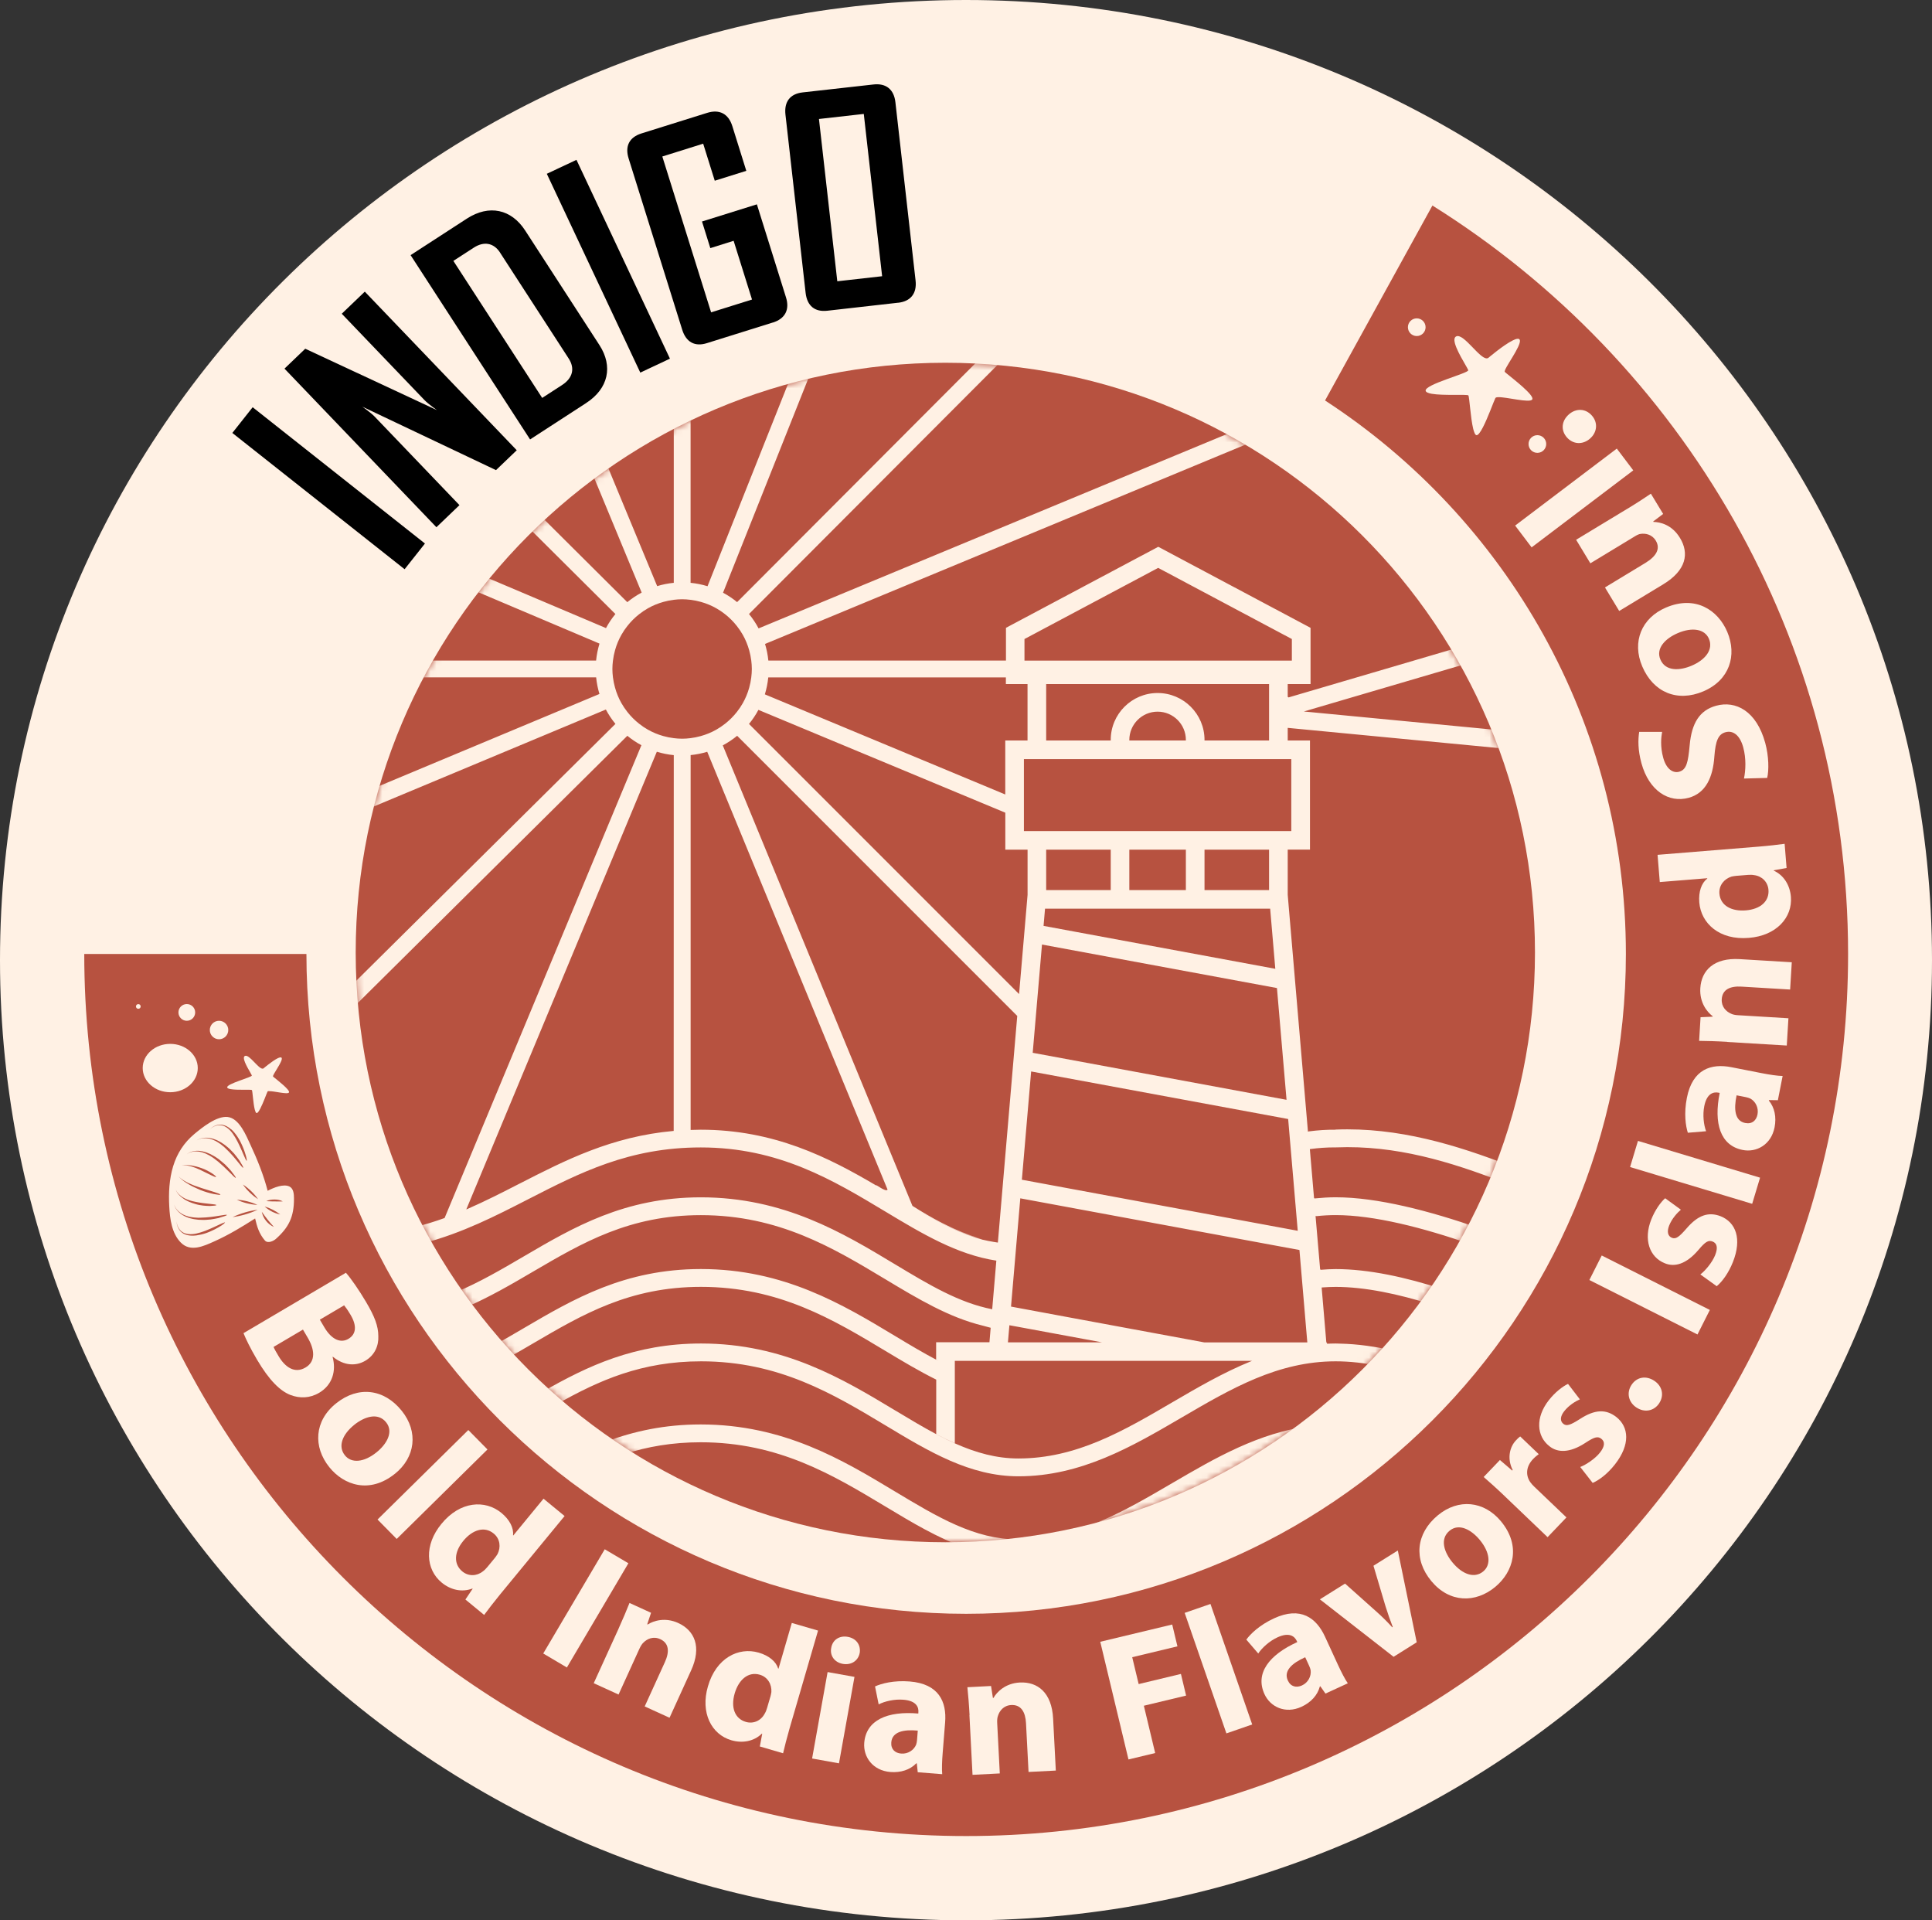 <svg width="321" height="319" viewBox="0 0 321 319" fill="none" xmlns="http://www.w3.org/2000/svg">
<rect x="0" y="0" width="321" height="319" fill="#333333" stroke="none"/>
<path d="M160.5 319C249.142 319 321 247.589 321 159.5C321 71.411 249.142 0 160.5 0C71.858 0 0 71.411 0 159.5C0 247.589 71.858 319 160.5 319Z" fill="#FFF1E4"/>
<path d="M157.066 256.197C211.173 256.197 255.034 212.335 255.034 158.228C255.034 104.122 211.173 60.26 157.066 60.26C102.96 60.26 59.098 104.122 59.098 158.228C59.098 212.335 102.96 256.197 157.066 256.197Z" fill="#B75240"/>
<path d="M238.004 34.147C279.44 60.065 307.058 106.103 307.058 158.474C307.058 239.268 241.326 305 160.533 305C79.739 305 14 239.261 14 158.467H50.912C50.912 218.909 100.084 268.081 160.526 268.081C220.967 268.081 270.139 218.909 270.139 158.467C270.139 119.999 250.221 86.098 220.156 66.528L237.997 34.139L238.004 34.147Z" fill="#B75240"/>
<path d="M67.226 94.559L38.602 71.92L41.981 67.649L70.606 90.289L67.226 94.559Z" fill="black"/>
<path d="M82.404 78.093L60.199 67.555C60.199 67.555 61.596 68.532 62.262 69.22L76.339 83.912L72.51 87.582L47.266 61.237L50.718 57.929L72.59 68.127C72.59 68.127 71.193 67.15 70.527 66.462L56.783 52.117L60.612 48.448L85.857 74.793L82.404 78.1V78.093Z" fill="black"/>
<path d="M97.408 66.94L88.072 72.998L68.219 42.383L77.555 36.325C81.283 33.908 84.967 34.762 87.254 38.286L99.594 57.321C101.881 60.846 101.092 64.544 97.401 66.94H97.408ZM83.085 41.956C82.021 40.313 80.378 40.067 78.735 41.131L75.326 43.338L90.084 66.101L93.37 63.973C95.215 62.779 95.526 61.15 94.484 59.551L83.078 41.956H83.085Z" fill="black"/>
<path d="M106.383 61.895L90.852 28.87L95.78 26.554L111.312 59.58L106.383 61.895Z" fill="black"/>
<path d="M128.391 53.579L117.447 57.003C115.443 57.633 113.995 56.836 113.351 54.781L104.449 26.337C103.805 24.289 104.543 22.805 106.591 22.161L117.484 18.752C119.532 18.108 121.03 18.89 121.674 20.945L123.997 28.378L118.757 30.021L116.832 23.869L110.043 25.997L118.15 51.886L124.946 49.758L121.891 40.002L118.019 41.218L116.637 36.795L125.756 33.944L130.591 49.396C131.235 51.444 130.453 52.943 128.398 53.587L128.391 53.579Z" fill="black"/>
<path d="M149.227 50.286L137.459 51.618C135.367 51.857 134.101 50.8 133.854 48.658L130.503 19.042C130.265 16.907 131.263 15.589 133.355 15.35L145.123 14.033C147.215 13.794 148.532 14.851 148.771 16.986L152.122 46.602C152.361 48.738 151.312 50.062 149.22 50.294L149.227 50.286ZM143.517 18.926L136.069 19.765L139.116 46.725L146.564 45.886L143.517 18.926Z" fill="black"/>
<path d="M37.827 185.55C36.011 185.347 33.6 187.287 32.305 188.366C30.582 189.799 29.417 191.601 28.766 193.736C28.114 195.878 27.998 198.187 28.122 200.409C28.23 202.457 28.527 204.882 30.047 206.416C31.654 208.045 33.854 207.002 35.627 206.206C38.001 205.142 40.208 203.803 42.387 202.407C42.705 203.803 43.067 204.961 44.008 206.062C44.486 206.619 45.434 206.156 45.825 205.815C47.953 203.926 48.864 202.168 48.843 199.084C48.843 198.397 48.792 197.456 48.105 197.109C47.106 196.602 45.456 197.297 44.471 197.811C43.798 195.212 42.756 192.614 41.62 190.189C40.918 188.691 39.781 185.767 37.82 185.55M30.582 199.186C30.459 199.092 30.329 199.012 30.199 198.911C30.076 198.802 29.945 198.708 29.83 198.578C29.707 198.455 29.591 198.317 29.475 198.158C29.366 197.999 29.258 197.811 29.2 197.594C29.272 197.811 29.388 197.984 29.504 198.136C29.627 198.288 29.75 198.419 29.88 198.527C30.003 198.643 30.141 198.73 30.264 198.824C30.394 198.911 30.524 198.976 30.655 199.056C31.19 199.323 31.755 199.511 32.602 199.671C32.812 199.7 33.014 199.758 33.217 199.779C33.419 199.808 33.622 199.837 33.818 199.866C34.208 199.91 34.578 199.946 34.889 199.989C35.526 200.04 35.953 200.112 35.953 200.185C35.953 200.257 35.526 200.308 34.874 200.337C34.548 200.329 34.172 200.315 33.767 200.271C33.564 200.242 33.354 200.214 33.144 200.177C32.934 200.148 32.725 200.083 32.515 200.025C31.654 199.779 31.096 199.519 30.575 199.193M37.378 203.087C37.378 203.087 37.299 203.217 37.103 203.362C37.009 203.434 36.886 203.521 36.749 203.608C36.611 203.702 36.445 203.796 36.271 203.897C36.097 204.006 35.895 204.107 35.685 204.216C35.475 204.324 35.251 204.433 35.012 204.534C34.78 204.643 34.527 204.73 34.273 204.831C34.013 204.911 33.752 205.005 33.477 205.063C32.92 205.193 32.442 205.265 32.001 205.265C31.559 205.265 31.161 205.207 30.785 205.063C30.691 205.027 30.604 204.983 30.51 204.94C30.423 204.882 30.336 204.838 30.257 204.773C30.09 204.657 29.938 204.498 29.808 204.317C29.547 203.955 29.366 203.478 29.345 202.899C29.388 203.478 29.598 203.941 29.866 204.274C30.003 204.44 30.155 204.578 30.322 204.679C30.401 204.737 30.495 204.773 30.575 204.817C30.662 204.853 30.749 204.889 30.843 204.911C31.205 205.019 31.581 205.041 31.994 205.005C32.406 204.976 32.862 204.875 33.383 204.708C33.637 204.636 33.89 204.534 34.136 204.448C34.382 204.346 34.621 204.259 34.852 204.151C35.084 204.049 35.309 203.955 35.518 203.854C35.728 203.76 35.931 203.666 36.112 203.579C36.286 203.499 36.459 203.42 36.618 203.347C36.77 203.275 36.901 203.217 37.009 203.174C37.234 203.08 37.364 203.043 37.386 203.072M36.423 202.312C36.018 202.407 35.54 202.493 35.026 202.573C34.505 202.616 33.955 202.682 33.398 202.638C33.253 202.638 33.115 202.624 32.985 202.624C32.855 202.609 32.725 202.587 32.602 202.573C32.355 202.537 32.131 202.522 31.914 202.457C31.805 202.428 31.704 202.399 31.603 202.378C31.502 202.349 31.4 202.334 31.306 202.291C31.118 202.211 30.93 202.146 30.749 202.066C30.662 202.016 30.575 201.972 30.488 201.922C30.401 201.871 30.307 201.835 30.228 201.77C30.061 201.647 29.887 201.538 29.728 201.372C29.649 201.299 29.562 201.22 29.489 201.125C29.417 201.031 29.337 200.945 29.272 200.836C29.236 200.785 29.207 200.727 29.171 200.677C29.142 200.619 29.113 200.561 29.084 200.503C29.026 200.38 28.976 200.25 28.947 200.105C28.983 200.242 29.041 200.373 29.099 200.489C29.135 200.546 29.164 200.604 29.193 200.662C29.229 200.713 29.265 200.764 29.301 200.814C29.366 200.916 29.453 201.002 29.533 201.089C29.605 201.176 29.692 201.249 29.779 201.321C29.938 201.473 30.119 201.567 30.286 201.676C30.365 201.733 30.459 201.762 30.546 201.806C30.633 201.842 30.72 201.885 30.807 201.922C30.988 201.987 31.176 202.037 31.357 202.095C31.451 202.132 31.552 202.139 31.646 202.153C31.748 202.168 31.849 202.189 31.95 202.204C32.153 202.255 32.385 202.247 32.616 202.269C32.732 202.269 32.855 202.283 32.985 202.291C33.115 202.291 33.246 202.283 33.383 202.276C35.533 202.24 37.661 201.647 37.697 201.828C37.719 201.9 37.197 202.081 36.394 202.305M45.514 203.818C44.493 203.384 43.704 202.385 43.494 201.292C44.124 202.204 44.768 203.014 45.514 203.818ZM38.645 202.182C39.962 201.567 41.374 201.147 42.814 200.959C41.497 201.574 40.085 201.987 38.645 202.182ZM33.362 197.318C34.172 197.579 34.997 197.818 35.612 198.021C36.228 198.209 36.633 198.375 36.618 198.448C36.604 198.52 36.17 198.476 35.526 198.353C34.889 198.216 34.042 197.992 33.239 197.659C32.413 197.311 31.863 197.036 31.328 196.718C31.198 196.638 31.06 196.551 30.93 196.472C30.799 196.385 30.662 196.291 30.517 196.189C30.445 196.139 30.372 196.081 30.3 196.023C30.228 195.965 30.155 195.9 30.083 195.835C29.938 195.704 29.779 195.56 29.649 195.364C29.786 195.545 29.953 195.683 30.105 195.806C30.184 195.864 30.257 195.922 30.336 195.972C30.416 196.023 30.488 196.074 30.561 196.117C30.705 196.204 30.85 196.291 30.988 196.363C31.132 196.435 31.263 196.508 31.4 196.573C31.957 196.834 32.522 197.043 33.362 197.311M39.347 199.294C40.527 199.367 41.692 199.656 42.77 200.156C41.591 200.09 40.425 199.794 39.347 199.294ZM46.556 201.741C45.593 201.56 44.703 201.082 43.972 200.431C44.913 200.691 45.781 201.147 46.556 201.741ZM46.99 199.569C46.751 199.591 46.52 199.584 46.295 199.584C45.651 199.584 44.884 199.584 44.24 199.533C44.667 199.323 45.144 199.258 45.615 199.258C46.085 199.258 46.563 199.345 46.983 199.569M42.879 199.207C41.895 198.563 41.033 197.731 40.36 196.768C41.345 197.413 42.206 198.245 42.879 199.207ZM35.236 194.916C35.67 195.212 35.931 195.444 35.895 195.509C35.858 195.574 35.526 195.444 35.07 195.22C34.599 195.002 33.998 194.684 33.383 194.394C32.754 194.091 32.305 193.917 31.842 193.779C31.61 193.714 31.371 193.656 31.096 193.613C30.821 193.577 30.517 193.54 30.155 193.613C30.51 193.519 30.828 193.526 31.103 193.54C31.386 193.555 31.632 193.584 31.878 193.62C32.37 193.707 32.848 193.815 33.528 194.062C34.194 194.293 34.802 194.641 35.243 194.923M36.481 192.672C36.597 192.752 36.698 192.846 36.799 192.932C37.009 193.113 37.212 193.287 37.415 193.461C37.776 193.837 38.124 194.185 38.392 194.503C38.913 195.154 39.231 195.618 39.173 195.661C39.115 195.704 38.703 195.328 38.138 194.735C37.849 194.445 37.494 194.119 37.132 193.758C36.944 193.591 36.742 193.417 36.546 193.236C36.445 193.15 36.351 193.056 36.242 192.969C36.134 192.889 36.032 192.802 35.924 192.723C35.706 192.549 35.504 192.382 35.301 192.259C35.2 192.194 35.106 192.129 35.005 192.071C34.91 192.013 34.816 191.948 34.722 191.905C34.534 191.811 34.353 191.717 34.172 191.63C33.984 191.565 33.803 191.499 33.622 191.427C33.434 191.376 33.246 191.34 33.05 191.297C32.949 191.29 32.848 191.282 32.746 191.275C32.696 191.275 32.638 191.268 32.587 191.261C32.536 191.261 32.479 191.261 32.428 191.268C32.211 191.268 31.979 191.311 31.74 191.384C31.682 191.405 31.617 191.427 31.559 191.449C31.502 191.47 31.444 191.507 31.378 191.528C31.255 191.586 31.14 191.666 31.024 191.76C31.132 191.659 31.248 191.579 31.371 191.514C31.429 191.485 31.487 191.449 31.552 191.42C31.61 191.398 31.675 191.369 31.733 191.347C31.972 191.261 32.203 191.21 32.428 191.195C32.486 191.195 32.536 191.181 32.594 191.174C32.652 191.174 32.703 191.174 32.754 191.174C32.862 191.174 32.964 191.174 33.072 191.174C33.275 191.203 33.477 191.224 33.673 191.268C33.868 191.318 34.056 191.376 34.252 191.427C34.44 191.507 34.635 191.586 34.838 191.666C34.947 191.702 35.041 191.76 35.142 191.818C35.243 191.876 35.352 191.934 35.461 191.992C35.685 192.1 35.902 192.259 36.141 192.419C36.257 192.498 36.372 192.578 36.488 192.657M40.404 193.982C40.252 194.09 39.065 192.23 37.48 190.768C37.378 190.674 37.284 190.58 37.19 190.493C37.096 190.414 36.995 190.341 36.901 190.262C36.713 190.117 36.546 189.965 36.358 189.864C36.271 189.806 36.184 189.755 36.097 189.697C36.011 189.647 35.931 189.589 35.837 189.545C35.656 189.466 35.489 189.379 35.309 189.306C35.214 189.277 35.127 189.249 35.033 189.22C34.939 189.191 34.852 189.154 34.751 189.14C34.556 189.111 34.353 189.06 34.136 189.068C34.027 189.068 33.912 189.06 33.803 189.075C33.687 189.089 33.564 189.097 33.448 189.125C33.391 189.14 33.325 189.154 33.26 189.169C33.202 189.191 33.137 189.212 33.072 189.234C32.949 189.285 32.819 189.343 32.696 189.422C32.812 189.335 32.942 189.27 33.065 189.22C33.13 189.198 33.188 189.169 33.253 189.147C33.318 189.133 33.376 189.111 33.434 189.097C33.557 189.06 33.673 189.046 33.789 189.024C33.904 189.002 34.02 189.002 34.129 188.995C34.353 188.974 34.556 189.01 34.766 189.031C34.867 189.031 34.961 189.068 35.062 189.089C35.157 189.111 35.258 189.133 35.352 189.154C35.54 189.212 35.721 189.292 35.916 189.357C36.018 189.386 36.105 189.444 36.199 189.487C36.293 189.538 36.387 189.581 36.481 189.632C36.684 189.726 36.865 189.864 37.075 190.001C37.176 190.074 37.284 190.139 37.393 190.218C37.494 190.305 37.603 190.392 37.711 190.479C38.153 190.819 38.522 191.239 38.884 191.615C39.21 192.021 39.514 192.397 39.752 192.737C40.201 193.439 40.462 193.924 40.404 193.96M38.421 187.598C38.754 187.895 39.065 188.264 39.391 188.735C39.55 188.959 39.687 189.205 39.825 189.437C39.948 189.676 40.078 189.914 40.179 190.153C40.288 190.392 40.389 190.616 40.469 190.841C40.556 191.065 40.635 191.268 40.693 191.47C40.758 191.666 40.809 191.847 40.86 192.006C40.903 192.165 40.932 192.31 40.961 192.433C41.012 192.672 41.019 192.809 40.983 192.824C40.947 192.838 40.874 192.715 40.766 192.498C40.715 192.39 40.657 192.259 40.592 192.107C40.52 191.948 40.447 191.774 40.368 191.601C40.295 191.413 40.201 191.21 40.107 191C40.02 190.783 39.912 190.566 39.803 190.334C39.702 190.103 39.579 189.878 39.463 189.639C39.333 189.408 39.217 189.169 39.079 188.945C38.797 188.474 38.529 188.098 38.24 187.794C37.95 187.497 37.654 187.258 37.313 187.099C37.226 187.056 37.14 187.027 37.053 186.998C36.959 186.976 36.872 186.94 36.77 186.933C36.575 186.896 36.372 186.896 36.163 186.933C35.743 186.998 35.272 187.208 34.86 187.613C35.258 187.193 35.714 186.961 36.148 186.867C36.365 186.824 36.582 186.802 36.785 186.831C36.886 186.831 36.988 186.86 37.089 186.882C37.183 186.911 37.284 186.933 37.378 186.969C37.755 187.113 38.088 187.338 38.421 187.627" fill="#FFF1E4"/>
<path d="M248.9 65.978C248.661 65.985 248.502 66.036 248.458 66.123C248.335 66.354 248.002 67.23 247.59 68.258C246.859 70.081 245.86 72.376 245.31 72.289C245.194 72.267 245.093 72.144 244.999 71.934C244.919 71.753 244.847 71.522 244.774 71.247C244.326 69.437 244.145 65.891 243.964 65.681C243.776 65.471 239.773 65.753 237.863 65.413C237.298 65.312 236.922 65.153 236.871 64.914C236.676 63.857 244.044 61.99 243.942 61.505C243.942 61.49 243.935 61.476 243.928 61.454V61.447C243.689 60.846 241.677 57.85 241.648 56.489C241.648 56.185 241.735 55.961 241.974 55.867C243.226 55.367 245.838 59.645 247.062 59.529C247.141 59.522 247.221 59.493 247.293 59.442C247.293 59.442 249.761 57.336 251.317 56.562C251.629 56.402 251.904 56.301 252.113 56.279C252.251 56.265 252.36 56.286 252.432 56.352C252.468 56.381 252.49 56.424 252.512 56.475C252.852 57.423 249.711 61.432 250.022 61.78C250.058 61.816 250.145 61.896 250.268 61.997C251.303 62.858 255.008 65.681 254.581 66.354C254.176 66.998 250.268 65.92 248.907 65.978H248.9Z" fill="#FFF1E4"/>
<path d="M44.711 181.244C44.574 181.244 44.479 181.273 44.45 181.331C44.378 181.461 44.19 181.975 43.951 182.568C43.524 183.625 42.952 184.949 42.634 184.899C42.569 184.884 42.504 184.819 42.453 184.696C42.409 184.595 42.366 184.457 42.323 184.298C42.062 183.256 41.961 181.2 41.852 181.077C41.744 180.954 39.428 181.121 38.32 180.925C37.995 180.867 37.77 180.773 37.748 180.636C37.633 180.028 41.903 178.942 41.845 178.66C41.845 178.653 41.845 178.638 41.838 178.631C41.7 178.284 40.535 176.546 40.52 175.765C40.52 175.591 40.571 175.461 40.709 175.403C41.432 175.113 42.945 177.589 43.654 177.524C43.705 177.524 43.748 177.502 43.785 177.473C43.785 177.473 45.218 176.257 46.115 175.808C46.296 175.721 46.455 175.656 46.578 175.649C46.658 175.642 46.723 175.649 46.767 175.692C46.788 175.707 46.803 175.736 46.81 175.765C47.005 176.315 45.189 178.631 45.37 178.834C45.391 178.855 45.442 178.899 45.514 178.957C46.115 179.456 48.257 181.092 48.011 181.483C47.773 181.852 45.514 181.229 44.725 181.265L44.711 181.244Z" fill="#FFF1E4"/>
<path d="M256.903 73.758C256.903 74.569 256.245 75.227 255.434 75.227C254.623 75.227 253.965 74.569 253.965 73.758C253.965 72.947 254.623 72.289 255.434 72.289C256.245 72.289 256.903 72.947 256.903 73.758Z" fill="#FFF1E4"/>
<path d="M236.86 54.354C236.86 55.165 236.202 55.823 235.391 55.823C234.581 55.823 233.922 55.165 233.922 54.354C233.922 53.543 234.581 52.885 235.391 52.885C236.202 52.885 236.86 53.543 236.86 54.354Z" fill="#FFF1E4"/>
<path d="M32.859 177.422C32.859 179.637 30.811 181.439 28.285 181.439C25.759 181.439 23.711 179.644 23.711 177.422C23.711 175.2 25.759 173.406 28.285 173.406C30.811 173.406 32.859 175.2 32.859 177.422Z" fill="#FFF1E4"/>
<path d="M37.928 171.104C37.928 171.951 37.241 172.638 36.394 172.638C35.547 172.638 34.859 171.951 34.859 171.104C34.859 170.257 35.547 169.57 36.394 169.57C37.241 169.57 37.928 170.257 37.928 171.104Z" fill="#FFF1E4"/>
<path d="M32.428 168.18C32.428 168.947 31.805 169.57 31.038 169.57C30.271 169.57 29.648 168.947 29.648 168.18C29.648 167.413 30.271 166.79 31.038 166.79C31.805 166.79 32.428 167.413 32.428 168.18Z" fill="#FFF1E4"/>
<path d="M23.372 167.188C23.372 167.406 23.198 167.579 22.981 167.579C22.764 167.579 22.59 167.406 22.59 167.188C22.59 166.971 22.764 166.798 22.981 166.798C23.198 166.798 23.372 166.971 23.372 167.188Z" fill="#FFF1E4"/>
<path d="M57.473 211.425C58.283 212.33 59.666 214.32 60.816 216.274C62.228 218.662 62.858 220.262 62.858 221.963C62.93 223.548 62.264 225.118 60.693 226.045C59.152 226.957 57.183 226.906 55.309 225.379L55.258 225.408C55.888 227.702 55.258 230.047 53.022 231.372C51.451 232.298 49.794 232.305 48.288 231.741C46.544 231.075 44.734 229.302 42.701 225.857C41.564 223.931 40.841 222.412 40.457 221.463L57.473 211.425ZM45.451 223.75C45.625 224.163 45.9 224.626 46.298 225.299C47.347 227.073 48.94 228.245 50.763 227.167C52.508 226.139 52.276 224.156 51.125 222.209L50.336 220.87L45.451 223.75ZM53.137 219.212L53.897 220.501C55.113 222.556 56.611 223.164 57.892 222.404C59.203 221.63 59.304 220.219 58.262 218.445C57.762 217.599 57.422 217.143 57.176 216.839L53.145 219.22L53.137 219.212Z" fill="#FFF1E4"/>
<path d="M65.586 244.841C61.417 248.177 57.139 246.752 54.7 243.705C52.037 240.375 52.167 236.062 55.851 233.116C59.528 230.17 63.82 230.706 66.751 234.361C69.552 237.849 69.016 242.105 65.593 244.841H65.586ZM58.862 236.691C56.908 238.255 56.09 240.245 57.306 241.758C58.406 243.133 60.49 242.916 62.539 241.273C64.24 239.912 65.441 237.878 64.153 236.272C62.792 234.571 60.541 235.345 58.862 236.684V236.691Z" fill="#FFF1E4"/>
<path d="M77.81 237.552L80.994 240.78L65.911 255.647L62.727 252.419L77.81 237.552Z" fill="#FFF1E4"/>
<path d="M93.807 251.84L83.117 264.831C82.075 266.098 81.025 267.473 80.439 268.269L77.327 265.707L78.528 263.919L78.485 263.883C76.726 264.563 74.837 264.093 73.39 262.899C70.719 260.698 70.451 256.66 73.332 253.157C76.437 249.335 80.606 249.104 83.305 251.318C84.688 252.455 85.375 253.83 85.238 255.031L85.281 255.068L90.304 248.959L93.807 251.84ZM82.198 258.824C82.35 258.643 82.531 258.368 82.661 258.165C83.233 257.051 83.117 255.639 82.031 254.749C80.439 253.439 78.442 254.185 76.98 255.965C75.409 257.876 75.366 259.852 76.82 261.046C77.834 261.878 79.209 261.849 80.229 261.031C80.504 260.836 80.736 260.597 80.982 260.3L82.198 258.824Z" fill="#FFF1E4"/>
<path d="M104.407 259.685L94.188 276.998L90.258 274.674L100.477 257.362L104.407 259.685Z" fill="#FFF1E4"/>
<path d="M102.767 270.563C103.519 268.906 104.113 267.473 104.591 266.279L108.173 267.914L107.536 269.818L107.616 269.854C108.542 269.26 110.482 268.602 112.682 269.608C115.396 270.846 116.619 273.567 114.832 277.475L111.242 285.35L107.116 283.468L110.467 276.114C111.249 274.406 111.184 272.966 109.686 272.286C108.542 271.765 107.507 272.242 106.892 272.879C106.675 273.075 106.436 273.458 106.262 273.835L102.774 281.492L98.648 279.61L102.767 270.57V270.563Z" fill="#FFF1E4"/>
<path d="M135.914 270.882L131.21 287.036C130.754 288.614 130.327 290.293 130.109 291.249L126.245 290.119L126.643 287.999L126.585 287.984C125.239 289.302 123.313 289.613 121.511 289.084C118.189 288.115 116.351 284.503 117.617 280.153C118.964 275.42 122.705 273.553 126.056 274.53C127.779 275.029 128.944 276.021 129.292 277.179L129.35 277.193L131.557 269.601L135.914 270.867V270.882ZM127.996 281.876C128.061 281.644 128.126 281.326 128.163 281.087C128.249 279.835 127.584 278.59 126.237 278.199C124.261 277.627 122.713 279.097 122.068 281.304C121.374 283.685 122.119 285.516 123.921 286.037C125.181 286.407 126.433 285.835 127.048 284.677C127.229 284.387 127.345 284.083 127.453 283.707L127.989 281.876H127.996Z" fill="#FFF1E4"/>
<path d="M134.93 292.117L137.506 277.758L141.972 278.561L139.395 292.92L134.93 292.117ZM142.833 274.595C142.609 275.825 141.494 276.657 140.025 276.397C138.614 276.144 137.854 274.978 138.107 273.748C138.31 272.452 139.424 271.649 140.865 271.91C142.305 272.17 143.043 273.299 142.84 274.595H142.833Z" fill="#FFF1E4"/>
<path d="M152.48 294.397L152.328 292.92H152.241C151.199 293.999 149.657 294.498 147.935 294.361C144.989 294.122 143.411 291.842 143.592 289.519C143.896 285.741 147.435 284.199 152.574 284.648L152.588 284.438C152.654 283.664 152.321 282.527 150.092 282.354C148.608 282.23 146.987 282.614 145.988 283.128L145.387 280.146C146.444 279.661 148.492 279.111 151.141 279.321C155.99 279.712 157.307 282.694 157.032 286.11L156.627 291.169C156.511 292.566 156.468 293.912 156.547 294.723L152.473 294.397H152.48ZM152.494 287.485C150.12 287.261 148.231 287.68 148.087 289.432C147.993 290.59 148.724 291.22 149.73 291.299C150.859 291.393 151.843 290.72 152.212 289.823C152.292 289.591 152.342 289.323 152.364 289.056L152.487 287.478L152.494 287.485Z" fill="#FFF1E4"/>
<path d="M161.092 284.915C160.998 283.099 160.861 281.55 160.73 280.276L164.661 280.074L164.972 282.057H165.059C165.609 281.094 167.02 279.618 169.437 279.494C172.419 279.342 174.757 281.188 174.974 285.48L175.423 294.122L170.892 294.353L170.472 286.276C170.378 284.402 169.654 283.149 168.012 283.236C166.759 283.301 166.057 284.206 165.804 285.053C165.695 285.328 165.659 285.777 165.681 286.197L166.115 294.599L161.585 294.831L161.071 284.908L161.092 284.915Z" fill="#FFF1E4"/>
<path d="M182.805 272.727L194.761 269.861L195.63 273.487L188.117 275.29L189.188 279.755L196.209 278.069L197.07 281.666L190.05 283.352L191.931 291.212L187.495 292.276L182.805 272.72V272.727Z" fill="#FFF1E4"/>
<path d="M196.832 267.929L201.117 266.445L208.05 286.464L203.766 287.948L196.832 267.929Z" fill="#FFF1E4"/>
<path d="M220.225 281.333L219.371 280.117L219.291 280.153C218.908 281.608 217.815 282.802 216.244 283.526C213.559 284.764 211.062 283.548 210.092 281.427C208.507 277.982 210.838 274.913 215.542 272.778L215.455 272.59C215.13 271.888 214.29 271.056 212.256 271.989C210.903 272.612 209.68 273.734 209.057 274.674L207.074 272.366C207.762 271.425 209.274 269.941 211.685 268.834C216.1 266.8 218.705 268.754 220.145 271.873L222.266 276.484C222.852 277.758 223.467 278.952 223.938 279.625L220.225 281.333ZM216.859 275.297C214.681 276.267 213.233 277.555 213.972 279.155C214.457 280.211 215.397 280.399 216.324 279.98C217.352 279.509 217.88 278.445 217.764 277.475C217.721 277.237 217.634 276.976 217.518 276.73L216.859 275.297Z" fill="#FFF1E4"/>
<path d="M223.473 263.058L228.735 267.755C229.69 268.602 230.53 269.449 231.326 270.325L231.405 270.274C230.971 269.138 230.588 268.074 230.204 266.836L228.199 260.098L232.245 257.565L235.386 272.814L231.543 275.224L219.297 265.678L223.473 263.065V263.058Z" fill="#FFF1E4"/>
<path d="M249.379 252.708C252.788 256.819 251.435 261.118 248.431 263.615C245.145 266.337 240.832 266.279 237.821 262.653C234.81 259.027 235.273 254.727 238.878 251.731C242.323 248.872 246.578 249.335 249.379 252.708ZM241.346 259.569C242.945 261.502 244.95 262.276 246.441 261.039C247.794 259.917 247.541 257.84 245.869 255.813C244.48 254.134 242.424 252.969 240.839 254.286C239.16 255.675 239.971 257.912 241.346 259.569Z" fill="#FFF1E4"/>
<path d="M250.065 248.59C248.509 247.106 247.46 246.18 246.512 245.355L249.211 242.532L251.252 244.284L251.332 244.197C250.319 242.192 250.905 240.281 251.875 239.268C252.164 238.964 252.309 238.812 252.577 238.617L255.66 241.562C255.392 241.758 255.081 241.997 254.726 242.366C253.568 243.574 253.438 245.015 254.241 246.194C254.415 246.441 254.654 246.716 254.915 246.962L260.263 252.071L257.129 255.35L250.058 248.59H250.065Z" fill="#FFF1E4"/>
<path d="M262.558 243.69C263.47 243.343 265.012 242.351 265.837 241.294C266.684 240.216 266.655 239.471 266.069 239.015C265.482 238.551 264.925 238.689 263.427 239.673C260.771 241.417 258.759 241.323 257.42 240.23C255.285 238.559 255.096 235.454 257.326 232.609C258.375 231.27 259.62 230.315 260.525 229.888L262.493 232.457C261.806 232.754 260.655 233.442 259.888 234.433C259.207 235.302 259.171 236.069 259.757 236.532C260.3 236.952 260.93 236.727 262.529 235.707C264.99 234.115 266.814 234.064 268.522 235.367C270.657 237.039 270.903 239.963 268.327 243.256C267.147 244.761 265.772 245.84 264.621 246.339L262.558 243.697V243.69Z" fill="#FFF1E4"/>
<path d="M271.917 233.832C270.571 232.949 270.202 231.386 271.071 230.062C271.939 228.737 273.473 228.462 274.849 229.367C276.173 230.235 276.549 231.77 275.666 233.116C274.812 234.411 273.235 234.694 271.917 233.825V233.832Z" fill="#FFF1E4"/>
<path d="M266.126 208.559L284.09 217.606L282.034 221.681L264.07 212.634L266.126 208.559Z" fill="#FFF1E4"/>
<path d="M282.505 211.714C283.286 211.128 284.48 209.738 284.973 208.493C285.479 207.22 285.248 206.518 284.553 206.243C283.858 205.968 283.359 206.25 282.208 207.618C280.152 210.042 278.198 210.52 276.599 209.847C274.073 208.841 273.023 205.917 274.362 202.566C274.992 200.988 275.911 199.714 276.664 199.048L279.277 200.952C278.705 201.43 277.793 202.414 277.33 203.579C276.924 204.607 277.105 205.352 277.8 205.627C278.437 205.881 278.98 205.49 280.225 204.057C282.135 201.835 283.872 201.27 285.877 202.037C288.403 203.044 289.46 205.779 287.918 209.659C287.209 211.432 286.196 212.858 285.233 213.661L282.512 211.707L282.505 211.714Z" fill="#FFF1E4"/>
<path d="M270.836 193.866L272.146 189.524L292.433 195.632L291.123 199.975L270.836 193.866Z" fill="#FFF1E4"/>
<path d="M295.394 182.764L293.91 182.742L293.896 182.829C294.851 183.987 295.177 185.572 294.844 187.273C294.272 190.168 291.826 191.485 289.546 191.029C285.826 190.298 284.704 186.607 285.725 181.555L285.522 181.512C284.762 181.36 283.597 181.555 283.163 183.755C282.873 185.217 283.069 186.868 283.467 187.917L280.434 188.17C280.072 187.063 279.761 184.964 280.275 182.358C281.216 177.589 284.321 176.619 287.686 177.285L292.658 178.262C294.034 178.53 295.365 178.732 296.183 178.74L295.394 182.749V182.764ZM288.533 181.953C288.041 184.291 288.243 186.216 289.966 186.549C291.11 186.773 291.812 186.122 292.007 185.13C292.224 184.016 291.674 182.966 290.827 182.496C290.603 182.395 290.35 182.308 290.082 182.257L288.533 181.953Z" fill="#FFF1E4"/>
<path d="M286.962 173.065C285.146 172.957 283.59 172.921 282.309 172.906L282.547 168.976L284.552 168.889V168.802C283.669 168.151 282.359 166.58 282.504 164.163C282.685 161.181 284.784 159.068 289.069 159.328L297.703 159.849L297.428 164.38L289.358 163.895C287.484 163.779 286.159 164.358 286.065 166.001C285.993 167.254 286.81 168.05 287.628 168.397C287.889 168.535 288.33 168.621 288.75 168.643L297.146 169.15L296.871 173.681L286.955 173.087L286.962 173.065Z" fill="#FFF1E4"/>
<path d="M275.402 142.002L292.179 140.641C293.815 140.511 295.537 140.308 296.514 140.17L296.84 144.187L294.712 144.571V144.629C296.428 145.418 297.405 147.104 297.557 148.979C297.839 152.431 295.118 155.435 290.594 155.796C285.687 156.223 282.618 153.386 282.336 149.912C282.191 148.125 282.705 146.677 283.66 145.946V145.888L275.771 146.525L275.402 142.002ZM288.495 145.49C288.256 145.512 287.931 145.562 287.699 145.613C286.505 145.982 285.571 147.046 285.68 148.443C285.846 150.498 287.779 151.418 290.066 151.229C292.534 151.027 293.981 149.688 293.829 147.813C293.721 146.503 292.744 145.533 291.448 145.374C291.115 145.309 290.782 145.309 290.399 145.338L288.495 145.49Z" fill="#FFF1E4"/>
<path d="M289.758 129.336C290.04 127.99 290.148 126.014 289.634 124.139C289.084 122.127 287.955 121.288 286.689 121.635C285.48 121.968 285.039 123.075 284.843 125.637C284.604 129.169 283.396 131.753 280.58 132.528C277.273 133.432 273.987 131.37 272.727 126.795C272.127 124.61 272.148 122.873 272.351 121.577H276.158C275.999 122.467 275.825 123.994 276.346 125.891C276.867 127.787 277.982 128.474 278.988 128.199C280.226 127.859 280.472 126.614 280.732 123.857C281.058 120.086 282.404 117.987 285.133 117.234C288.382 116.344 291.835 118.088 293.29 123.408C293.897 125.623 293.919 127.968 293.615 129.227L289.743 129.329L289.758 129.336Z" fill="#FFF1E4"/>
<path d="M276.792 100.928C281.706 98.829 285.441 101.355 286.975 104.945C288.647 108.868 287.359 112.986 283.024 114.839C278.688 116.691 274.7 115.02 272.862 110.713C271.103 106.595 272.761 102.651 276.792 100.928ZM281.077 110.576C283.378 109.591 284.696 107.891 283.936 106.11C283.241 104.489 281.178 104.141 278.768 105.169C276.763 106.023 275.062 107.659 275.873 109.555C276.727 111.56 279.101 111.423 281.077 110.576Z" fill="#FFF1E4"/>
<path d="M270.346 84.542C271.982 83.551 273.278 82.697 274.291 82.009L276.332 85.374L274.682 86.619L274.725 86.699C275.782 86.721 277.772 87.119 279.133 89.37C280.667 91.896 280.211 94.718 276.354 97.056L269.029 101.493L266.662 97.584L273.372 93.517C275.181 92.417 275.927 91.165 275.109 89.811C274.457 88.74 273.35 88.574 272.583 88.689C272.293 88.725 271.968 88.885 271.664 89.073L264.238 93.575L261.871 89.666L270.346 84.535V84.542Z" fill="#FFF1E4"/>
<path d="M254.474 90.925L251.738 87.307L268.631 74.518L271.367 78.137L254.481 90.925H254.474Z" fill="#FFF1E4"/>
<path d="M264.181 72.861C262.965 73.917 261.358 73.838 260.323 72.643C259.288 71.449 259.447 69.893 260.685 68.822C261.879 67.787 263.464 67.838 264.514 69.061C265.527 70.233 265.368 71.833 264.174 72.861H264.181Z" fill="#FFF1E4"/>
<mask id="mask0_2281_7449" style="mask-type:luminance" maskUnits="userSpaceOnUse" x="59" y="60" width="197" height="197">
<path d="M157.066 256.197C211.173 256.197 255.034 212.335 255.034 158.228C255.034 104.122 211.173 60.26 157.066 60.26C102.96 60.26 59.098 104.122 59.098 158.228C59.098 212.335 102.96 256.197 157.066 256.197Z" fill="white"/>
</mask>
<g mask="url(#mask0_2281_7449)">
<path d="M221.871 187.664C220.358 187.649 218.882 187.758 217.449 187.946C217.188 187.982 217.297 187.946 217.304 187.859L214.474 154.754L214.206 151.613L213.953 148.646V141.14H217.652V123.003H213.953V120.911L214.098 120.925L252.414 124.595C252.059 123.56 251.69 122.532 251.299 121.512L216.638 118.19L245.878 109.599C245.401 108.708 244.908 107.818 244.409 106.942L214.098 115.852L213.953 115.765V113.63H217.746V104.293L192.443 90.832L167.14 104.293V109.729H127.659C127.565 108.781 127.377 107.854 127.109 106.971L211.051 72.151C210.074 71.529 209.09 70.928 208.091 70.342L126.038 104.388C125.589 103.541 125.054 102.737 124.446 101.999L169.138 57.213C167.951 57.075 166.749 56.952 165.548 56.851L122.47 100.023C121.746 99.43 120.964 98.901 120.132 98.46L135.91 58.834C134.795 59.08 133.681 59.333 132.581 59.616L117.555 97.382C116.651 97.106 115.71 96.911 114.74 96.817V66.035C113.799 66.477 112.865 66.933 111.946 67.403V96.817C110.998 96.911 110.072 97.092 109.189 97.367L99.809 74.728C99.027 75.278 98.245 75.835 97.485 76.407L106.612 98.438C105.765 98.887 104.962 99.422 104.224 100.03L88.286 84.173C87.613 84.817 86.947 85.468 86.289 86.127L102.248 101.999C101.654 102.723 101.126 103.505 100.684 104.337L78.494 94.935C77.9 95.688 77.321 96.455 76.75 97.23L99.606 106.913C99.331 107.818 99.136 108.759 99.041 109.729H68.846C68.354 110.655 67.876 111.582 67.413 112.523H99.049C99.143 113.471 99.331 114.397 99.599 115.28L60.277 131.71C59.987 132.824 59.727 133.939 59.481 135.068L100.663 117.864C101.111 118.711 101.647 119.514 102.255 120.252L57.418 164.677C57.512 165.878 57.635 167.08 57.773 168.274L104.231 122.228C104.955 122.822 105.736 123.35 106.569 123.792L73.869 202.334C72.284 202.906 70.663 203.413 68.969 203.832C69.447 204.73 69.939 205.62 70.438 206.503C76.858 204.802 82.337 201.994 87.7 199.244C96.356 194.807 104.535 190.609 116.441 190.609C129.396 190.609 138.407 196.037 147.128 201.278C153.222 204.947 159.034 208.421 165.541 209.413L164.853 217.49C159.338 216.411 154.38 213.437 148.655 209.992C140.014 204.788 130.221 198.896 116.441 198.896C103.775 198.896 95.271 203.876 87.049 208.696C83.307 210.889 79.652 213.024 75.671 214.696C76.257 215.521 76.858 216.339 77.466 217.142C81.411 215.427 85.008 213.328 88.547 211.251C96.791 206.423 104.586 201.857 116.448 201.857C129.403 201.857 138.414 207.285 147.135 212.525C152.513 215.76 157.666 218.85 163.275 220.211C163.71 220.334 164.151 220.457 164.6 220.566L164.397 222.969H155.538V225.856C155.944 226.066 156.038 226.124 155.683 225.943C153.403 224.742 151.094 223.367 148.67 221.905C140.028 216.701 130.236 210.809 116.455 210.809C103.789 210.809 95.285 215.789 87.063 220.609C85.536 221.507 84.016 222.39 82.496 223.244C83.169 224.004 83.85 224.749 84.545 225.487C85.905 224.72 87.237 223.946 88.569 223.164C96.812 218.337 104.607 213.77 116.47 213.77C129.425 213.77 138.436 219.198 147.157 224.438C149.98 226.139 152.752 227.789 155.553 229.179V238.233C156.588 238.776 157.616 239.289 158.643 239.745V226.059H208.033C207.96 226.088 207.888 226.117 207.816 226.146C203.256 227.999 198.993 230.489 194.802 232.935C186.588 237.741 178.822 242.279 169.203 242.279C165.555 242.279 162.168 241.323 158.795 239.832C157.768 239.376 156.74 238.87 155.705 238.32C153.425 237.118 151.116 235.729 148.692 234.274C140.05 229.07 130.257 223.179 116.477 223.179C105.447 223.179 97.572 226.957 90.291 231.111C91.066 231.813 91.855 232.501 92.651 233.181C99.512 229.323 106.576 226.139 116.477 226.139C129.432 226.139 138.443 231.567 147.164 236.807C154.366 241.142 161.169 245.239 169.21 245.239C179.632 245.239 188.108 240.281 196.308 235.49C204.53 230.684 212.296 226.139 221.922 226.139C224.281 226.139 226.713 226.421 229.167 226.906C229.977 226.081 230.773 225.241 231.555 224.387C228.559 223.685 225.555 223.258 222.631 223.2C222.392 223.2 222.153 223.179 221.922 223.179C221.393 223.179 220.872 223.2 220.351 223.222C220.366 223.222 220.38 223.222 220.402 223.215C220.641 223.215 220.366 222.969 220.366 222.969L219.591 213.878C219.635 213.878 219.685 213.871 219.729 213.864C220.445 213.813 221.176 213.777 221.922 213.777C226.778 213.777 232.322 214.949 237.91 216.708C238.532 215.869 239.14 215.022 239.741 214.168C233.589 212.17 227.393 210.817 221.922 210.817C221.089 210.817 220.279 210.867 219.483 210.932C219.483 210.932 219.374 210.932 219.338 210.846L218.578 202.001C218.621 202.001 218.672 202.016 218.723 202.016C218.752 202.016 218.781 202.016 218.81 202.016C219.83 201.907 220.865 201.849 221.929 201.849C228.284 201.849 236.412 203.926 244.489 206.735C244.995 205.859 245.48 204.976 245.958 204.086C237.468 201.118 228.812 198.889 221.929 198.889C220.785 198.889 219.664 198.961 218.564 199.07C218.527 199.07 218.506 199.085 218.469 199.092C218.431 199.097 218.383 199.068 218.325 199.005L217.63 190.892C217.673 190.892 217.724 190.877 217.767 190.87C219.063 190.696 220.38 190.602 221.741 190.602C221.82 190.602 221.907 190.602 221.987 190.602C231.902 190.197 240.971 192.983 249.685 196.349C250.076 195.444 250.452 194.532 250.822 193.62C241.984 190.211 232.315 187.229 221.944 187.642M214.026 185.89L215.618 204.455L169.782 195.972L171.324 177.987L214.033 185.89H214.026ZM211.036 150.947L211.89 160.935L173.386 153.806L173.632 150.947H211.036ZM173.821 141.147H184.547V147.857H173.821V141.147ZM187.637 141.147H197.032V147.857H187.637V141.147ZM200.129 147.857V141.147H210.855V147.857H200.129ZM212.165 164.134L213.758 182.699L171.584 174.889L173.126 156.904L212.173 164.134H212.165ZM214.547 138.057H170.122V126.1H214.547V138.057ZM192.334 115.121C188.035 115.121 184.547 118.617 184.547 122.909V123.003H173.821V113.63H210.855V123.003H200.129V122.909C200.129 118.609 196.634 115.121 192.342 115.121M197.032 122.916V123.01H187.637V122.916C187.637 120.325 189.743 118.219 192.334 118.219C194.925 118.219 197.032 120.325 197.032 122.916ZM170.216 106.153L192.428 94.335L214.641 106.153V109.736H170.216V106.153ZM127.645 112.53H167.126V113.637H170.723V123.01H167.024V131.977L127.08 115.345C127.355 114.441 127.55 113.5 127.645 112.53ZM167.032 135.003V141.147H170.73V148.653L169.319 165.133L124.446 120.26C125.039 119.536 125.567 118.754 126.009 117.922L167.032 135.003ZM106.207 120.238C105.469 119.659 104.81 119 104.231 118.262C103.869 117.799 103.536 117.314 103.247 116.8C102.791 115.997 102.436 115.128 102.183 114.216C102.031 113.666 101.915 113.109 101.842 112.53C101.785 112.074 101.748 111.603 101.748 111.133C101.748 110.663 101.785 110.192 101.842 109.736C101.915 109.143 102.031 108.571 102.19 108.006C102.443 107.094 102.805 106.233 103.261 105.43C103.543 104.93 103.869 104.453 104.224 104.004C104.803 103.266 105.461 102.607 106.2 102.028C106.663 101.666 107.148 101.333 107.662 101.044C108.465 100.588 109.333 100.233 110.245 99.98C110.795 99.828 111.353 99.712 111.932 99.64C112.395 99.582 112.858 99.546 113.329 99.546C113.799 99.546 114.269 99.582 114.725 99.64C115.319 99.712 115.891 99.828 116.455 99.987C117.367 100.24 118.228 100.602 119.032 101.058C119.531 101.34 120.009 101.666 120.458 102.021C121.196 102.6 121.854 103.258 122.433 103.997C122.795 104.46 123.128 104.945 123.418 105.459C123.874 106.262 124.228 107.131 124.482 108.043C124.634 108.593 124.75 109.15 124.822 109.729C124.88 110.185 124.916 110.655 124.916 111.126C124.916 111.596 124.88 112.067 124.822 112.523C124.75 113.116 124.634 113.688 124.475 114.252C124.221 115.164 123.859 116.026 123.403 116.829C123.121 117.328 122.795 117.806 122.441 118.255C121.862 118.993 121.203 119.652 120.465 120.231C120.002 120.593 119.517 120.925 119.003 121.215C118.199 121.671 117.331 122.026 116.419 122.279C115.869 122.431 115.312 122.547 114.733 122.619C114.269 122.677 113.806 122.713 113.336 122.713C112.865 122.713 112.395 122.677 111.939 122.619C111.345 122.547 110.774 122.431 110.209 122.272C109.297 122.018 108.436 121.656 107.633 121.2C107.133 120.918 106.655 120.593 106.207 120.238ZM86.332 196.616C83.452 198.093 80.622 199.54 77.698 200.814C77.625 200.843 77.553 200.872 77.473 200.908L109.131 124.877C110.035 125.152 110.976 125.348 111.946 125.442L111.932 187.866C101.625 188.785 93.867 192.759 86.34 196.616M145.587 196.935C137.676 192.274 128.614 187.664 116.426 187.664C115.905 187.664 115.399 187.685 114.892 187.7C114.841 187.7 114.791 187.7 114.747 187.7V125.435C115.695 125.34 116.622 125.152 117.505 124.884L147.468 197.615C147.179 198.107 145.398 196.616 145.587 196.928M163.341 205.96C159.657 204.976 156.117 203.152 152.404 200.995C156.067 203.116 159.562 204.904 163.196 205.873C160.749 205.128 158.571 204.209 156.537 203.167C154.807 202.284 153.193 201.321 151.601 200.315L120.089 123.821C120.935 123.365 121.739 122.836 122.477 122.228L169.015 168.766L165.794 206.416C166.359 206.503 164.209 206.185 163.355 205.953M167.466 222.998L167.661 220.725L167.712 220.146L169.29 220.435L183.114 222.99H167.466V222.998ZM200.1 222.998L197.531 222.52L192.32 221.557L177.106 218.742L170.947 217.598L167.98 217.048L169.521 199.063L211.818 206.894L215.9 207.647L216.038 209.253L216.769 217.823L216.979 220.32L217.21 222.998H200.1Z" fill="#FFF1E4"/>
<path d="M169.153 255.726C161.937 255.726 155.778 252.013 148.634 247.721C139.992 242.518 130.2 236.626 116.419 236.626C110.391 236.626 105.31 237.762 100.75 239.463C101.771 240.165 102.798 240.853 103.84 241.511C107.575 240.325 111.664 239.586 116.419 239.586C129.375 239.586 138.386 245.014 147.107 250.255C151.522 252.911 155.792 255.48 160.287 257.065C163.117 258.064 186.552 254.554 194.086 250.189C194.81 249.77 195.527 249.35 196.243 248.937C201.252 246.013 206.086 243.191 211.276 241.425C213.512 239.999 215.691 238.479 217.797 236.887C209.177 237.951 201.852 242.228 194.745 246.382C186.53 251.188 178.764 255.726 169.145 255.726" fill="#FFF1E4"/>
</g>
</svg>
